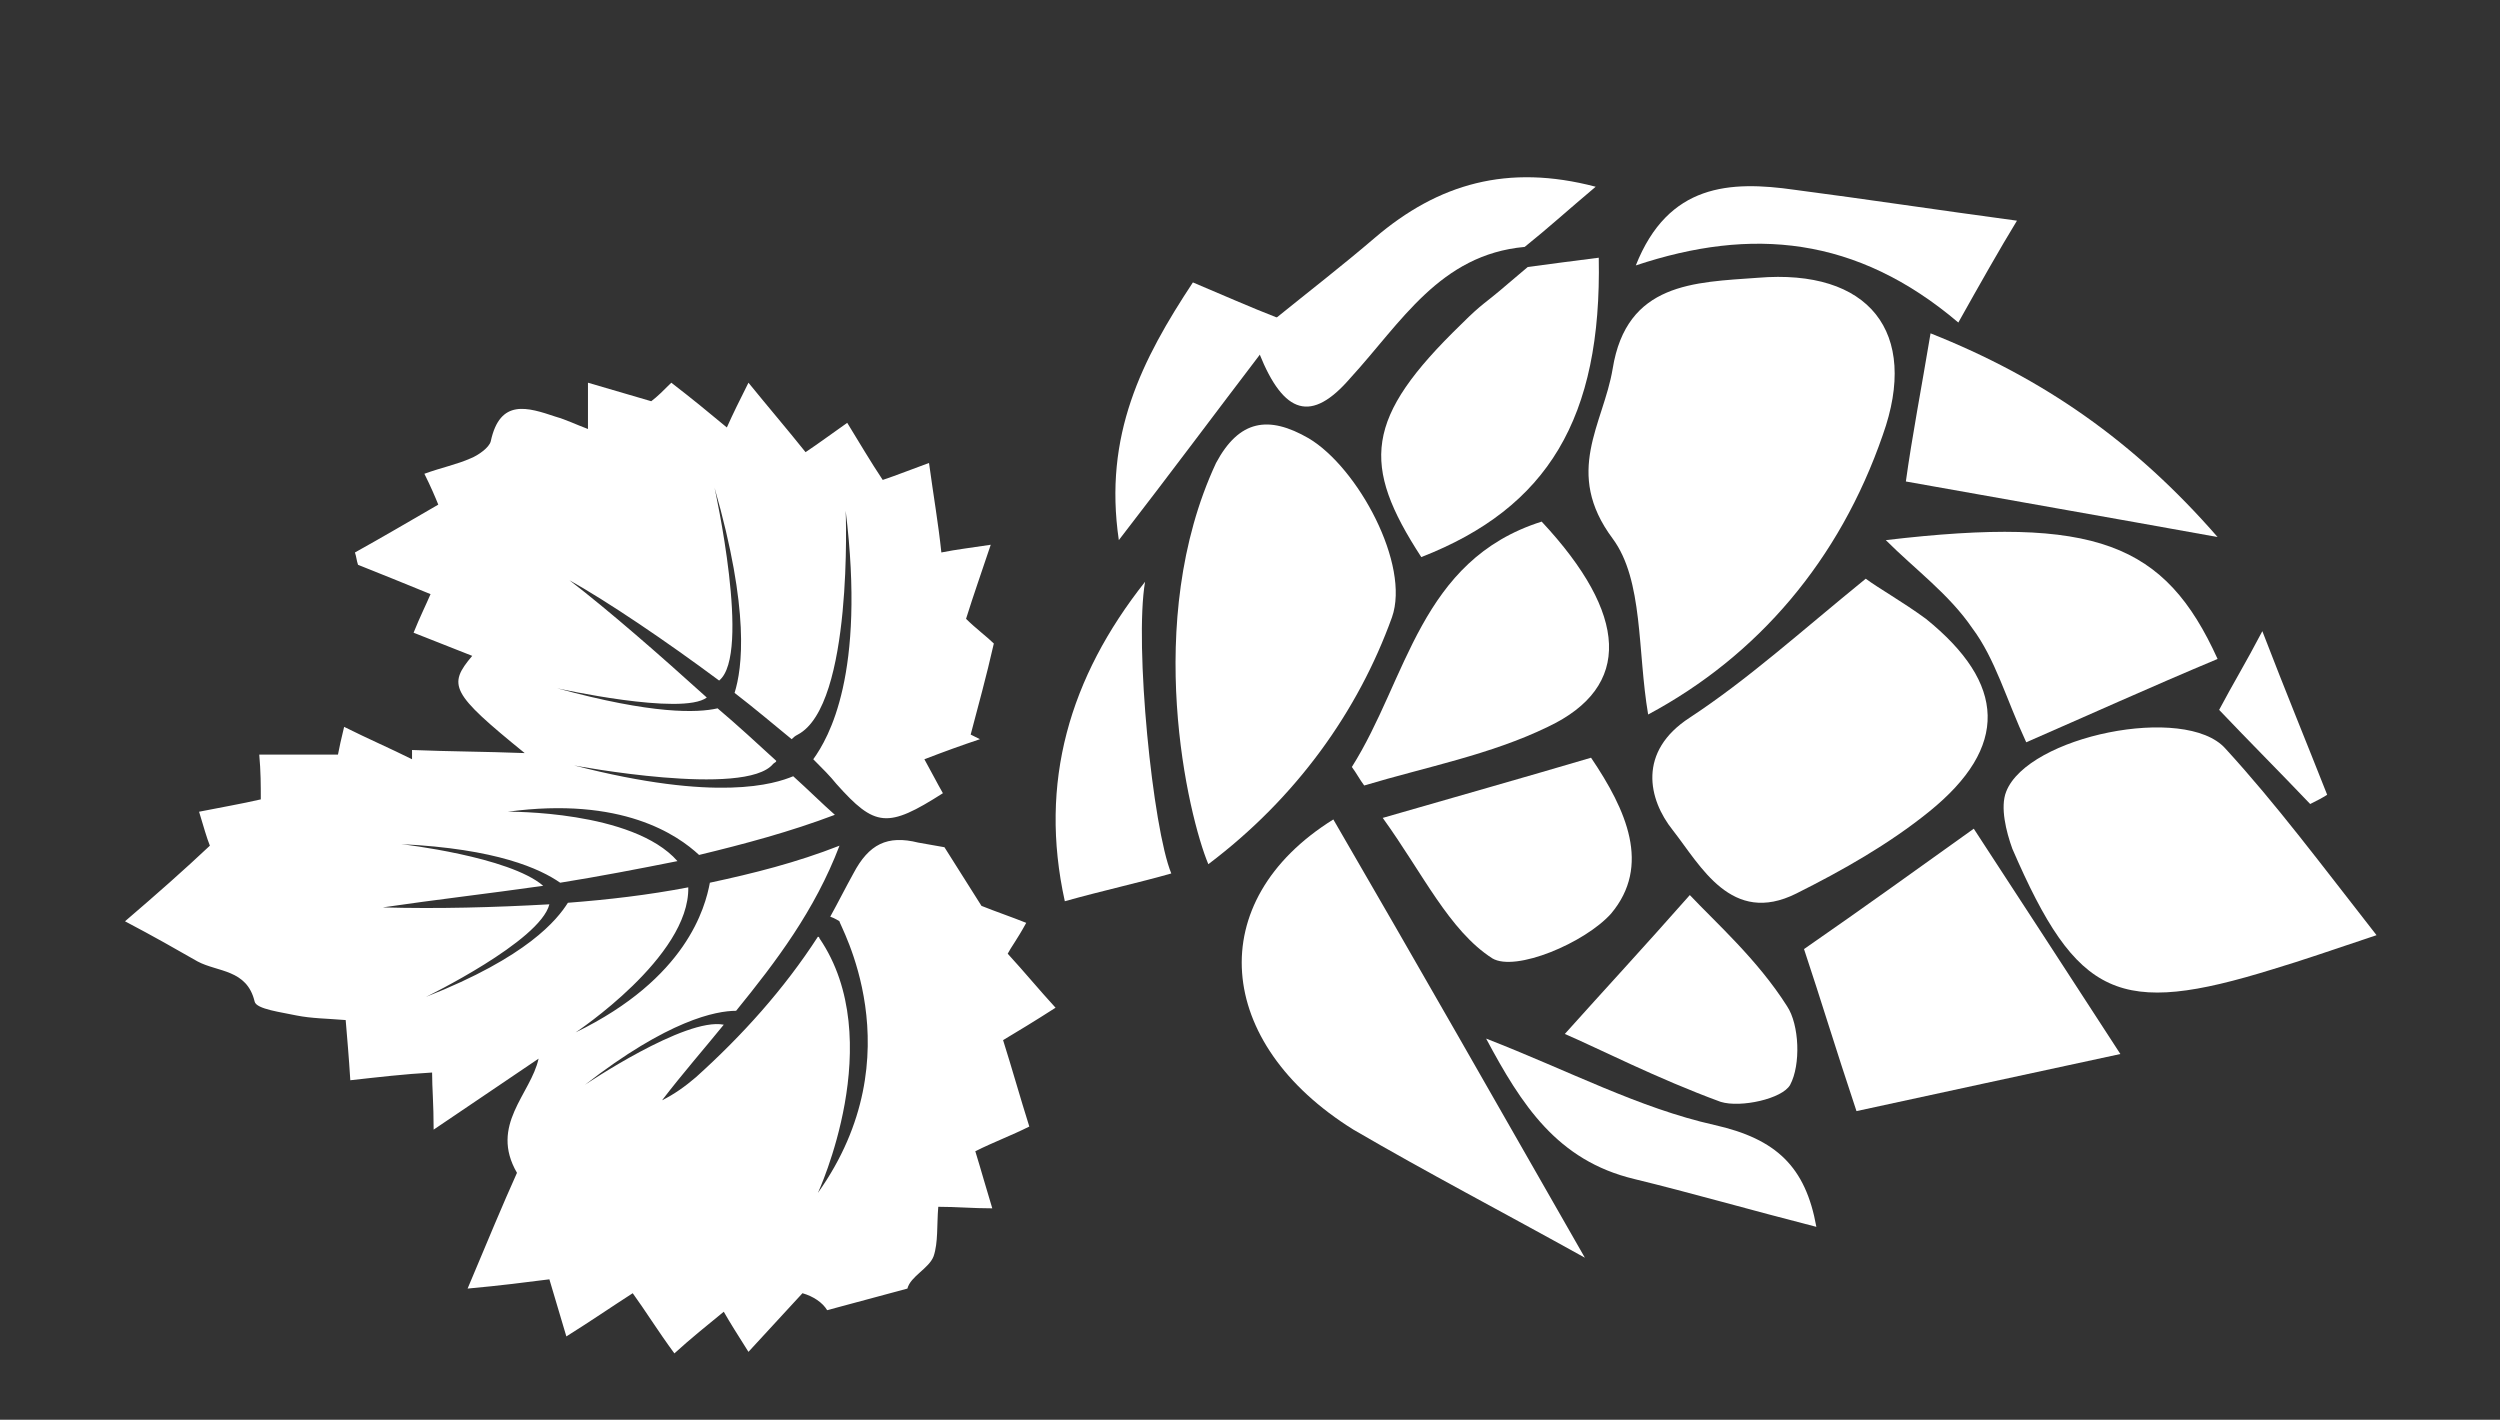 <?xml version="1.0" encoding="utf-8"?>
<!-- Generator: Adobe Illustrator 23.1.0, SVG Export Plug-In . SVG Version: 6.00 Build 0)  -->
<svg version="1.1" id="Livello_1" xmlns="http://www.w3.org/2000/svg" xmlns:xlink="http://www.w3.org/1999/xlink" x="0px" y="0px"
	 viewBox="0 0 162 92" style="enable-background:new 0 0 162 92;" xml:space="preserve">
<rect x="0" y="0" width="162" height="92" fill="#333333" stroke="none"/>
<style type="text/css">
	.st0{fill-rule:evenodd;clip-rule:evenodd;fill:#FFFFFF;}
</style>
<g>
	<g>
		<path class="st0" d="M106.8,46.3c7.1-3.8,12.4-10,15.2-18.1c2.4-6.7-0.9-10.8-8.1-10.2c-4.1,0.3-8.5,0.3-9.4,5.9
			c-0.6,3.6-3.2,6.7,0,11C106.5,37.6,106.1,42.2,106.8,46.3z"/>
		<path class="st0" d="M120.9,37.5c-4.3,3.5-7.6,6.5-11.4,9c-3.4,2.2-2.7,5.3-1.1,7.3c1.8,2.3,3.8,6.2,8,4.1c3-1.5,6-3.2,8.6-5.3
			c5.2-4.2,5-8.3-0.2-12.5C123.3,39,121.7,38.1,120.9,37.5z"/>
		<path class="st0" d="M78.3,56c5.7-4.3,9.7-9.9,11.9-16c1.2-3.4-2.2-9.7-5.4-11.6c-2.6-1.5-4.5-1.2-6,1.6C74,40.3,77,52.9,78.3,56z
			"/>
		<path class="st0" d="M154,60.6c-3.6-4.6-6.5-8.5-9.8-12.1c-2.6-2.9-12.8-0.8-14.2,2.8c-0.4,1,0,2.6,0.4,3.7
			c4.2,9.7,6.9,10.9,16.9,7.8C149.3,62.2,151,61.6,154,60.6z"/>
		<path class="st0" d="M102.7,81.5c-5.6-9.8-10.9-19.1-16.3-28.4c-8.5,5.3-7.7,14.5,1.3,20.1C92.5,76,97.3,78.5,102.7,81.5z"/>
		<path class="st0" d="M116.9,61.5c1.1,3.3,2,6.3,3.4,10.5c5.5-1.2,11.1-2.4,17.1-3.7c-3.5-5.4-6.5-10-9.5-14.6
			C124.4,56.2,120.8,58.8,116.9,61.5z"/>
		<path class="st0" d="M97.7,18.4c-1.5,1.3-1.6,1.2-3,2.6c-6.3,6.1-6.5,9.1-2.6,15.1c8.2-3.2,11.7-9,11.5-19.4
			c-1.6,0.2-3.1,0.4-4.6,0.6L97.7,18.4z"/>
		<path class="st0" d="M122.2,35c1.9,1.9,4.1,3.5,5.6,5.7c1.5,2,2.2,4.6,3.5,7.4c3.9-1.7,8.1-3.6,12.4-5.4
			C140.3,35.2,135.8,33.4,122.2,35z"/>
		<path class="st0" d="M99.9,33.8c-7.9,2.5-8.7,10.2-12.3,15.9c0.3,0.4,0.5,0.8,0.8,1.2c4-1.2,8.2-2,11.9-3.8
			C105.8,44.5,105.5,39.8,99.9,33.8z"/>
		<path class="st0" d="M103.1,49.1c-4.4,1.3-8.3,2.4-13.5,3.9c2.6,3.6,4.3,7.3,7.1,9.1c1.5,0.9,6-1,7.7-2.9
			C107,56.1,105.4,52.5,103.1,49.1z"/>
		<path class="st0" d="M109.5,58c-3,3.4-5.5,6.1-8.1,9c2.1,0.9,6,2.9,10.1,4.4c1.3,0.4,4-0.2,4.5-1.1c0.7-1.3,0.6-3.9-0.2-5.1
			C113.9,62.2,111.2,59.8,109.5,58z"/>
		<path class="st0" d="M123.5,31.2c6.7,1.2,13,2.3,20.2,3.6c-5.4-6.2-11.3-10.3-18.6-13.2C124.5,25.2,123.9,28.3,123.5,31.2z"/>
		<path class="st0" d="M98.8,16c1.5-1.2,2.7-2.3,4.6-3.9c-5.7-1.5-10.2-0.2-14.3,3.3c-2.1,1.8-4.3,3.5-6.4,5.2
			c-1,0.5-1.3,1.3-1.1,2.3c1.6,4,3.4,4.5,5.9,1.6C90.8,20.9,93.3,16.5,98.8,16L98.8,16z"/>
		<path class="st0" d="M74.2,37.7c-4.9,6.2-6.9,13-5.2,20.7c2.5-0.7,4.8-1.2,6.9-1.8C74.7,53.7,73.5,41.8,74.2,37.7z"/>
		<path class="st0" d="M106,17.2c7.5-2.5,14.3-1.9,20.9,3.7c1.4-2.5,2.7-4.8,3.8-6.6c-5.2-0.7-9.8-1.4-14.4-2
			C112.1,11.7,108.1,11.9,106,17.2z"/>
		<path class="st0" d="M117.7,79.5c-0.7-3.9-2.6-5.7-6.6-6.6c-4.9-1.1-9.4-3.5-14.8-5.6c2.3,4.3,4.6,7.9,9.6,9.1
			C109.6,77.3,113.4,78.4,117.7,79.5z"/>
		<path class="st0" d="M81.7,22.9c0.4-0.8,0.7-1.5,1.1-2.3c-1.8-0.7-3.6-1.5-5.5-2.3c-3.3,5-5.8,9.9-4.8,16.7
			C75.9,30.6,78.8,26.7,81.7,22.9z"/>
		<path class="st0" d="M150.8,51.5c-1.3-3.3-2.7-6.7-4.2-10.6c-1.1,2.1-1.9,3.4-2.8,5.1c1.9,2,3.9,4,5.9,6.1
			C150.1,51.9,150.5,51.7,150.8,51.5z"/>
	</g>
	<path class="st0" d="M61.2,54.9c-0.6-0.1-1.1-0.2-1.7-0.3c-2-0.5-3.2,0.1-4.2,2c-0.5,0.9-1,1.9-1.5,2.8c0.3,0.1,0.6,0.3,0.6,0.3
		c-0.1,0.1,5,8.6-1.4,17.6c0,0,4.6-9.9,0.1-16.5c0,0,0-0.1-0.1-0.1c-2.2,3.4-4.9,6.4-7.9,9.1c-0.7,0.6-1.4,1.1-2.2,1.5
		c1.3-1.7,2.7-3.3,4-4.9c-2.5-0.5-9,3.9-9,3.9c5.4-4.2,8.5-4.8,9.8-4.8c2.6-3.2,5.1-6.5,6.7-10.7c-2.8,1.1-5.6,1.8-8.4,2.4
		c-0.3,1.6-1.5,6.2-8.7,9.7c0,0,7.4-4.9,7.3-9.4c-2.6,0.5-5.2,0.8-7.8,1c-0.7,1.1-2.6,3.5-9.2,6.1c0,0,7.4-3.6,8-6
		c-3.6,0.2-7.2,0.3-10.8,0.2c3.4-0.5,6.9-0.9,10.4-1.4C33,55.5,26,54.7,26,54.7c6.2,0.3,9,1.6,10.3,2.5c2.5-0.4,5.1-0.9,7.6-1.4
		c-2.9-3.3-11-3.2-11-3.2c7.4-1,11,1.5,12.4,2.8c2.9-0.7,5.9-1.5,8.8-2.6c-0.8-0.7-1.7-1.6-2.7-2.5c-1.2,0.5-4.9,1.7-14.2-0.7
		c0,0,11.1,2.1,12.9-0.1c0.1-0.1,0.2-0.1,0.2-0.2c-1.2-1.1-2.5-2.3-3.8-3.4c-1.3,0.3-4.2,0.4-10.4-1.3c0,0,8.1,1.8,9.7,0.6
		c-3.1-2.8-6.3-5.6-8.9-7.6c2.5,1.4,6.2,3.9,9.7,6.5c0,0,0,0,0,0c2.1-1.7-0.3-12.5-0.3-12.5c2.3,8,1.8,11.7,1.3,13.3
		c1.3,1,2.6,2.1,3.7,3c0.1-0.1,0.2-0.2,0.4-0.3c3.6-1.9,3.1-14.5,3.1-14.5c1.3,10.6-1.1,14.7-2.1,16.1c0.6,0.6,1.1,1.1,1.5,1.6
		c2.5,2.8,3.3,2.9,6.9,0.6c-0.4-0.7-0.7-1.3-1.2-2.2c1.3-0.5,2.4-0.9,3.6-1.3c-0.2-0.1-0.4-0.2-0.6-0.3c0.5-1.9,1-3.7,1.5-5.9
		c-0.4-0.4-1.2-1-1.8-1.6c0.5-1.6,1-3,1.6-4.8c-1.3,0.2-2.2,0.3-3.2,0.5c-0.2-1.9-0.5-3.6-0.8-5.8c-1.1,0.4-2.1,0.8-3,1.1
		c-0.8-1.2-1.5-2.4-2.3-3.7c-1,0.7-1.8,1.3-2.7,1.9c-1.2-1.5-2.4-2.9-3.7-4.5c-0.6,1.2-1,2-1.4,2.9c-1.2-1-2.3-1.9-3.6-2.9
		c-0.5,0.5-0.9,0.9-1.3,1.2c-1.4-0.4-2.7-0.8-4.1-1.2c0,1,0,1.9,0,3c-0.8-0.3-1.4-0.6-2.1-0.8c-1.8-0.6-3.6-1.2-4.2,1.6
		c-0.1,0.4-0.8,0.9-1.3,1.1c-0.9,0.4-1.9,0.6-3,1c0.4,0.8,0.7,1.5,0.9,2c-1.9,1.1-3.6,2.1-5.4,3.1c0.1,0.3,0.1,0.5,0.2,0.8
		c1.5,0.6,3,1.2,4.7,1.9c-0.3,0.7-0.7,1.5-1.1,2.5c1.3,0.5,2.5,1,3.8,1.5c-1.6,1.9-1.4,2.4,3.4,6.3c-2.6-0.1-4.9-0.1-7.3-0.2
		c0,0.2,0,0.4,0,0.6c-1.4-0.7-2.8-1.3-4.4-2.1c-0.2,0.8-0.3,1.3-0.4,1.8c-1.7,0-3.3,0-5.1,0c0.1,1.1,0.1,2,0.1,2.9
		c-1.3,0.3-2.5,0.5-4,0.8c0.3,1,0.5,1.7,0.7,2.2c-1.7,1.6-3.4,3.1-5.5,4.9c1.9,1,3.3,1.8,4.7,2.6c1.3,0.7,3.2,0.5,3.7,2.6
		c0.1,0.5,1.8,0.7,2.7,0.9c1,0.2,2,0.2,3.2,0.3c0.1,1.2,0.2,2.3,0.3,3.9c1.8-0.2,3.5-0.4,5.3-0.5c0,1,0.1,2,0.1,3.7
		c2.5-1.7,4.6-3.1,6.8-4.6c-0.5,2.3-3.2,4.3-1.4,7.4c-0.9,2-1.9,4.4-3.2,7.5c2.2-0.2,3.7-0.4,5.3-0.6c0.3,1,0.6,2,1.1,3.7
		c1.6-1,2.9-1.9,4.3-2.8c0.8,1.1,1.6,2.4,2.7,3.9c1.1-1,2.1-1.8,3.2-2.7c0.4,0.7,0.9,1.5,1.6,2.6c1.2-1.3,2.3-2.5,3.5-3.8
		c0.7,0.2,1.3,0.6,1.6,1.1l5.2-1.4c0.2-0.8,1.4-1.3,1.7-2.1c0.3-0.9,0.2-2,0.3-3.2c1.2,0,2.2,0.1,3.5,0.1c-0.4-1.3-0.7-2.4-1.1-3.7
		c1.2-0.6,2.3-1,3.5-1.6c-0.6-1.9-1.1-3.7-1.7-5.6c1-0.6,2-1.2,3.4-2.1c-1.1-1.2-2-2.3-3.1-3.5c0.2-0.4,0.6-0.9,1.2-2
		c-1-0.4-1.9-0.7-2.9-1.1L61.2,54.9z"/>
</g>
</svg>
